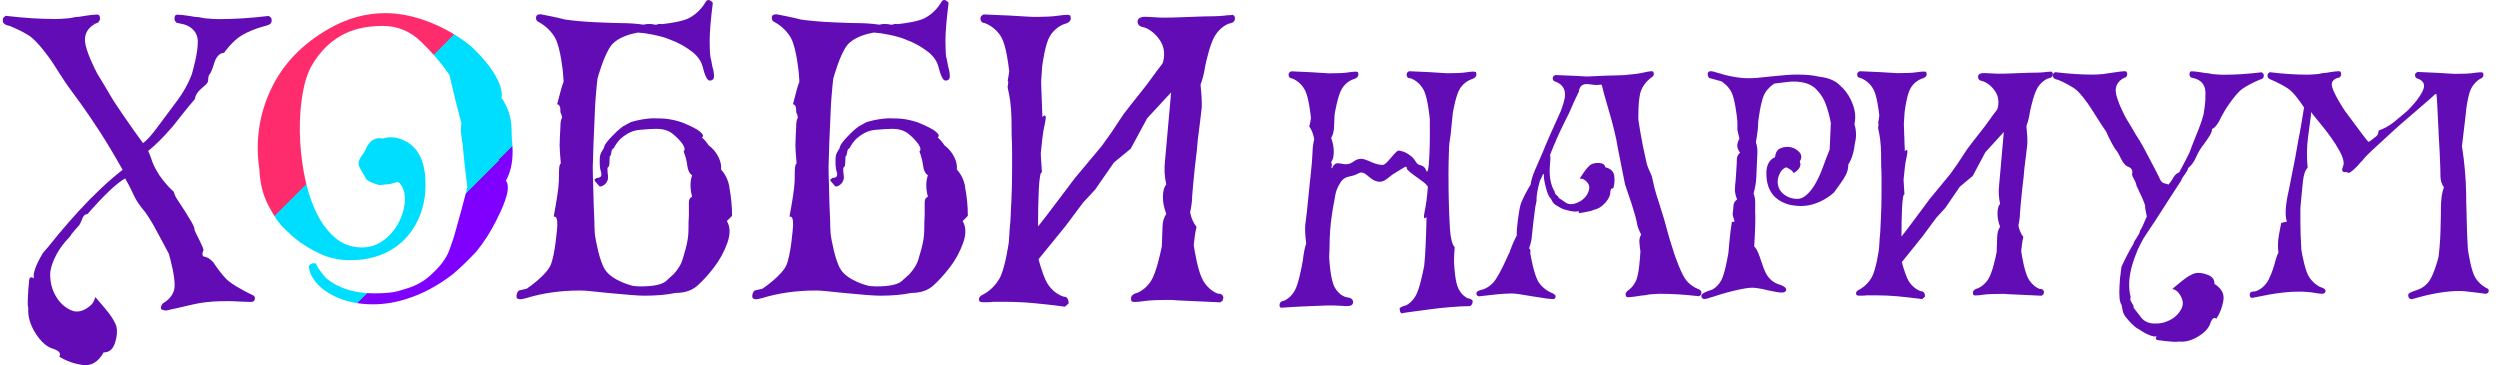 <?xml version="1.0" encoding="UTF-8"?> <svg xmlns="http://www.w3.org/2000/svg" width="178" height="26" viewBox="0 0 178 26" fill="none"><path d="M36.455 10.05C36.433 9.706 36.425 9.445 36.425 9.264C36.425 8.418 36.188 7.654 35.709 6.972C35.789 6.568 35.645 6.04 35.276 5.388C34.908 4.735 34.327 4.035 33.535 3.292C32.641 2.567 31.653 1.996 30.573 1.571C29.492 1.15 28.445 0.936 27.432 0.936C26.042 0.936 24.703 1.309 23.41 2.052C21.503 3.138 20.131 4.576 19.287 6.366C18.444 8.157 18.168 10.058 18.469 12.068C18.507 13.034 18.724 13.888 19.109 14.631C19.495 15.373 19.868 15.919 20.228 16.258C20.584 16.601 20.826 16.82 20.944 16.923C21.478 17.365 22.097 17.747 22.792 18.069C23.487 18.391 24.233 18.542 25.025 18.52C25.779 18.52 26.479 18.396 27.123 18.142C27.767 17.889 28.322 17.529 28.793 17.056C29.259 16.584 29.627 16.017 29.894 15.352C30.161 14.687 30.297 13.952 30.297 13.149C30.297 12.505 30.221 11.965 30.072 11.522C29.924 11.08 29.712 10.724 29.433 10.453C29.153 10.183 28.818 9.985 28.42 9.865C28.021 9.745 27.636 9.745 27.259 9.865C26.741 9.745 26.309 9.983 26.029 10.649C25.869 11.029 25.529 11.242 25.529 11.663C25.529 11.925 25.911 12.394 26.029 12.677C26.148 12.961 27.03 13.184 27.03 13.184C26.954 13.184 27.2 13.184 27.03 13.184C26.882 13.206 27.107 13.184 27.03 13.184C27.179 13.163 27.521 13.12 27.602 13.12C28 13.12 28.28 12.823 28.479 13.064C28.678 13.304 28.793 13.605 28.822 13.97C28.852 14.33 28.801 14.725 28.674 15.146C28.547 15.566 28.352 15.961 28.093 16.322C27.835 16.683 27.509 16.992 27.11 17.241C26.712 17.494 26.267 17.619 25.771 17.619C25.017 17.619 24.36 17.374 23.805 16.88C23.25 16.387 22.792 15.743 22.436 14.948C22.08 14.154 21.809 13.257 21.631 12.265C21.453 11.269 21.359 10.29 21.347 9.324C21.338 8.358 21.406 7.457 21.554 6.624C21.703 5.791 21.927 5.121 22.224 4.619C22.758 3.713 23.436 3.026 24.25 2.554C25.063 2.082 26.068 1.846 27.259 1.846C28.271 1.846 29.153 2.198 29.907 2.902C30.661 3.606 31.356 4.409 31.992 5.315C32.272 6.542 32.56 7.697 32.857 8.783C32.797 9.045 32.801 9.397 32.874 9.839C32.941 10.282 32.98 10.574 32.98 10.715C33.039 11.398 33.141 12.274 33.276 13.338C32.996 14.425 32.73 15.421 32.471 16.326C32.433 16.468 32.391 16.61 32.352 16.747C32.331 16.846 32.212 17.198 31.996 17.803C31.78 18.409 31.31 19.018 30.598 19.645C30.14 20.049 29.615 20.34 29.021 20.521C28.962 20.542 28.75 20.607 28.381 20.718C28.013 20.83 27.432 20.886 26.64 20.886C25.25 20.886 24.118 20.534 23.245 19.83C22.847 19.387 22.601 19.035 22.499 18.773C22.478 18.752 22.419 18.744 22.321 18.744C22.182 18.744 22.071 18.812 21.995 18.954C21.995 19.113 22.046 19.314 22.143 19.559C22.482 20.242 23.105 20.787 24.021 21.186C24.775 21.508 25.618 21.667 26.551 21.667C27.364 21.667 28.17 21.534 28.962 21.276C30.072 20.933 31.166 20.349 32.238 19.525C32.755 19.083 33.242 18.619 33.696 18.138C33.814 18.039 34.009 17.808 34.276 17.443C34.543 17.078 34.793 16.691 35.022 16.279C35.251 15.867 35.387 15.61 35.425 15.511C35.743 14.888 35.959 14.343 36.082 13.884C36.2 13.42 36.179 13.081 36.022 12.858C36.34 12.295 36.497 11.608 36.497 10.806C36.497 10.642 36.488 10.393 36.467 10.05H36.455Z" fill="url(#paint0_linear_1096_453)"></path><path d="M87.787 1.053C87.694 1.075 87.592 1.083 87.486 1.083C87.38 1.083 87.283 1.092 87.185 1.113C86.995 1.135 86.774 1.148 86.516 1.156C86.257 1.165 85.99 1.169 85.702 1.169C85.134 1.19 84.626 1.208 84.177 1.225C83.732 1.246 83.27 1.255 82.795 1.255C82.664 1.255 82.456 1.246 82.181 1.225C81.905 1.208 81.702 1.195 81.566 1.195C81.185 1.195 80.998 1.311 80.998 1.543C80.998 1.774 81.159 1.903 81.481 1.955C81.634 2.006 82.151 2.221 82.583 2.861C83.126 3.668 82.774 4.518 82.774 4.518C82.723 4.582 82.672 4.646 82.621 4.719C82.452 4.93 82.244 5.205 82.007 5.544C81.769 5.879 81.507 6.222 81.223 6.57C81.032 6.802 80.833 7.051 80.625 7.321C80.418 7.592 80.206 7.862 79.998 8.128L79.117 9.455L78.434 10.408L76.527 12.688L74.959 14.765C74.79 14.997 74.612 15.229 74.434 15.457C74.252 15.688 74.078 15.907 73.908 16.122C73.908 15.658 73.913 15.199 73.921 14.735C73.93 14.272 73.947 13.855 73.963 13.482C73.98 13.108 74.01 12.803 74.048 12.572C74.086 12.344 74.133 12.245 74.188 12.284C74.188 12.271 74.184 12.215 74.175 12.125C74.167 12.001 74.154 11.85 74.146 11.679C74.137 11.507 74.129 11.348 74.116 11.202C74.108 11.056 74.103 10.966 74.103 10.927C74.141 10.541 74.18 10.176 74.218 9.833C74.256 9.485 74.311 9.159 74.387 8.849C74.519 8.253 74.463 8.081 74.218 8.33L74.146 6.372L74.129 5.844C74.129 5.788 74.158 5.333 74.197 4.775C74.247 4.376 74.425 3.144 74.739 2.599C75.036 2.079 75.489 1.83 75.718 1.731C75.718 1.731 75.722 1.731 75.726 1.731C76.07 1.646 76.239 1.504 76.239 1.315C76.239 1.221 76.226 1.152 76.197 1.113C76.167 1.075 76.095 1.057 75.985 1.057C75.815 1.057 75.565 1.083 75.243 1.13C74.921 1.178 74.349 1.203 73.535 1.203C73.514 1.203 73.336 1.195 72.993 1.173C72.518 1.135 71.531 1.087 70.031 1.027L69.861 1.143C69.823 1.221 69.806 1.276 69.806 1.315C69.806 1.487 69.882 1.594 70.035 1.633L70.099 1.641C70.099 1.641 70.878 1.877 71.315 2.684C71.645 3.294 71.811 4.659 71.857 5.097C71.844 5.162 71.832 5.23 71.819 5.299H71.828C71.785 5.535 71.747 5.72 71.747 5.754C71.862 5.87 71.696 6.063 71.764 6.329C71.832 6.6 71.887 6.905 71.933 7.252C71.98 7.6 72.01 8.077 72.018 8.493C72.027 8.905 72.031 9.317 72.031 9.721C72.048 9.991 72.061 10.322 72.061 10.717V12.147C72.061 12.494 72.056 12.855 72.048 13.228C72.04 13.602 72.022 14.001 72.006 14.426C71.984 14.697 71.972 14.984 71.963 15.293C71.955 15.602 71.929 15.929 71.891 16.277C71.87 16.603 71.853 16.899 71.836 17.157C71.836 17.178 71.836 17.2 71.832 17.221C71.823 17.277 71.565 19.14 71.154 19.848C70.692 20.643 70.039 20.943 70.039 20.943H70.052C70.022 20.956 69.988 20.969 69.959 20.986C69.789 21.072 69.7 21.184 69.7 21.317C69.7 21.45 69.785 21.518 69.959 21.518H70.285C70.408 21.518 70.556 21.51 70.726 21.488H71.467C72.171 21.488 72.849 21.518 73.506 21.574C74.163 21.63 74.934 21.72 75.828 21.836L76.087 21.604C76.087 21.372 76.019 21.218 75.887 21.141L75.752 21.128C75.548 21.068 75.061 20.875 74.65 20.299C74.379 19.921 74.129 19.131 73.955 18.505C73.955 18.483 73.955 18.462 73.955 18.44L75.862 16.101L77.116 14.426L77.972 13.503L79.312 11.571L80.507 10.588L81.676 8.424L83.384 6.578L82.956 11.37C82.88 12.005 82.909 12.593 83.041 13.13C82.888 13.301 82.808 13.589 82.799 13.98C82.791 14.375 82.871 14.791 83.041 15.233C82.871 15.465 82.778 15.778 82.77 16.174C82.765 16.418 82.748 16.976 82.723 17.53C82.638 17.964 82.333 19.41 81.952 20.003C81.642 20.484 81.269 20.716 81.032 20.827C80.697 20.913 80.528 21.05 80.528 21.244C80.528 21.338 80.54 21.407 80.57 21.445C80.6 21.484 80.672 21.501 80.782 21.501C80.952 21.501 81.202 21.476 81.524 21.428C81.846 21.381 82.418 21.355 83.232 21.355H83.388C83.473 21.355 83.6 21.364 83.774 21.385C84.134 21.403 84.554 21.424 85.028 21.441C85.503 21.458 86.122 21.488 86.88 21.527L87.05 21.411C87.05 21.372 87.054 21.347 87.062 21.338C87.071 21.33 87.075 21.312 87.075 21.295C87.075 21.278 87.084 21.257 87.105 21.239C87.105 21.068 87.029 20.96 86.876 20.922L86.698 20.905C86.512 20.836 86.024 20.6 85.656 19.969C85.3 19.355 85.058 17.887 84.995 17.457C85.037 16.994 85.1 16.521 85.194 16.156C84.965 15.869 84.812 15.521 84.736 15.117C84.829 14.692 84.88 14.319 84.88 13.993C84.897 13.782 84.922 13.499 84.952 13.143C84.982 12.786 85.024 12.357 85.079 11.859C85.096 11.743 85.113 11.627 85.122 11.511C85.13 11.395 85.147 11.271 85.164 11.138C85.202 10.867 85.232 10.605 85.249 10.343C85.266 10.082 85.295 9.82 85.334 9.549C85.372 9.262 85.41 8.957 85.448 8.639C85.486 8.321 85.524 7.999 85.562 7.673C85.579 7.308 85.554 6.759 85.478 6.029C85.626 5.647 85.736 5.209 85.808 4.711C85.935 4.114 86.202 3.019 86.52 2.521C86.834 2.032 87.219 1.796 87.452 1.693C87.507 1.68 87.563 1.671 87.614 1.658C87.821 1.611 87.927 1.491 87.927 1.298C87.927 1.182 87.88 1.105 87.783 1.066L87.787 1.053ZM84.961 17.947L84.948 18.457C84.948 18.303 84.952 18.131 84.961 17.947Z" fill="#610CB5"></path><path d="M68.126 12.072C68.427 12.394 68.63 12.806 68.723 13.317L68.71 13.304C68.842 13.983 68.91 14.674 68.91 15.369L68.541 15.739C68.787 16.151 68.799 16.674 68.571 17.306C68.342 17.937 68.028 18.512 67.63 19.032C67.231 19.551 66.837 19.985 66.448 20.332C66.062 20.68 65.541 20.856 64.896 20.856C64.252 20.989 63.511 21.053 62.676 21.053C62.447 21.053 62.108 21.036 61.65 20.998C61.193 20.959 60.709 20.916 60.197 20.869C59.684 20.822 59.26 20.779 58.93 20.74C58.599 20.701 58.319 20.684 58.09 20.684C56.705 20.684 55.429 20.865 54.272 21.221C54.06 21.277 53.92 21.307 53.844 21.307C53.654 21.307 53.56 21.242 53.56 21.109C53.56 20.938 53.615 20.796 53.73 20.684C53.946 20.633 54.137 20.59 54.298 20.551C54.577 20.358 55.65 19.585 55.967 18.928C56.323 18.19 56.467 16.078 56.467 16.078C56.484 15.588 56.4 15.374 56.209 15.43C56.434 14.24 56.556 13.403 56.578 12.914C56.578 12.708 56.582 12.45 56.59 12.15C56.599 11.845 56.641 11.677 56.717 11.639C56.662 11.016 56.633 10.583 56.633 10.338C56.65 9.775 56.667 9.35 56.688 9.067C56.688 8.745 56.717 8.543 56.773 8.457C56.832 8.372 56.802 8.217 56.688 7.99C56.705 7.629 56.628 7.44 56.459 7.423C56.65 6.706 56.802 6.053 56.917 5.826C56.901 5.628 56.889 5.43 56.877 5.236L56.874 5.199V5.208C56.874 5.208 56.713 3.422 56.315 2.705C55.878 1.915 55.12 1.558 55.12 1.558C55.005 1.503 54.95 1.408 54.95 1.275C54.95 1.108 55.044 1.022 55.234 1.022H55.319L56.031 1.163C56.315 1.219 56.645 1.297 57.027 1.391C57.256 1.43 57.582 1.464 58.01 1.503C58.438 1.541 58.858 1.571 59.277 1.588C59.697 1.61 60.074 1.623 60.404 1.631C60.735 1.64 60.921 1.644 60.959 1.644C61.548 1.644 62.099 1.683 62.612 1.756C62.871 1.687 63.146 1.687 63.439 1.76C63.477 1.76 63.519 1.752 63.566 1.752C63.646 1.704 63.761 1.691 63.917 1.717C64.511 1.653 65.379 1.524 65.837 1.292C66.498 0.953 66.876 0.395 66.99 0.206C67.053 0.069 67.134 0 67.227 0C67.32 0 67.426 0.064 67.541 0.197C67.465 0.803 67.409 1.331 67.371 1.782C67.333 2.232 67.316 2.61 67.316 2.911C67.316 3.173 67.32 3.4 67.329 3.589C67.337 3.778 67.35 3.937 67.371 4.07C67.388 4.109 67.405 4.186 67.426 4.297C67.443 4.409 67.473 4.559 67.511 4.748C67.587 4.993 67.626 5.22 67.626 5.427C67.626 5.633 67.52 5.736 67.312 5.736C67.142 5.736 66.969 5.384 66.799 4.688C66.685 4.315 66.448 3.984 66.087 3.701C65.723 3.417 65.337 3.181 64.918 2.992C64.862 2.975 64.701 2.906 64.434 2.795C64.168 2.679 63.786 2.572 63.282 2.469C62.871 2.383 62.515 2.335 62.214 2.318C61.794 2.391 60.832 2.61 60.341 3.194C59.811 3.825 59.341 5.555 59.341 5.555V5.508C59.315 5.697 59.294 5.882 59.277 6.062C59.218 6.654 59.18 7.247 59.163 7.474C59.124 8.226 59.086 9.101 59.048 10.102L58.993 11.883C58.993 12.317 59.006 12.738 59.023 13.154C59.04 14.133 59.069 15 59.108 15.756C59.108 16.039 59.12 16.323 59.137 16.606C59.142 16.64 59.146 16.692 59.154 16.765C59.188 16.979 59.447 18.559 59.866 19.199C60.4 20.015 61.816 20.345 61.866 20.358C62.095 20.38 62.269 20.392 62.388 20.392C63.316 20.392 63.926 20.264 64.21 20.01C64.494 19.757 64.676 19.594 64.752 19.517C65.074 19.16 65.286 18.821 65.379 18.499L65.608 17.709C65.74 17.22 65.808 16.765 65.808 16.352C65.808 15.94 65.816 15.61 65.837 15.365V14.403C65.837 14.197 65.913 14.064 66.066 14.008C65.913 13.425 65.913 12.914 66.066 12.48C65.875 12.351 65.761 12.12 65.723 11.789C65.68 11.458 65.596 11.123 65.464 10.784C65.579 10.673 65.549 10.492 65.379 10.248C65.206 10.003 64.973 9.763 64.68 9.526C64.388 9.29 64.002 9.174 63.528 9.174C63.261 9.174 62.867 9.196 62.345 9.243C61.871 9.286 61.459 9.449 60.947 9.904C60.756 10.11 60.599 10.325 60.485 10.557C60.392 10.587 60.332 10.686 60.315 10.845C60.298 11.003 60.26 11.102 60.201 11.136L60.171 11.729C60.116 12.068 59.968 11.634 60.078 12.536C60.143 13.073 59.569 13.373 59.459 13.253C59.353 13.137 59.252 13.021 59.163 12.914C59.074 12.806 59.108 12.738 59.26 12.708C59.057 12.583 59.743 12.845 59.582 12.253C59.531 12.12 59.502 11.952 59.493 11.755C59.489 11.553 59.485 11.385 59.493 11.244C59.502 11.102 59.531 10.982 59.582 10.879C59.637 10.78 59.705 10.664 59.786 10.535C59.798 10.351 60.01 10.05 60.43 9.634C60.828 9.222 61.138 8.973 61.349 8.887C61.481 8.818 61.646 8.711 61.769 8.672C62.354 8.5 62.926 8.436 63.252 8.423C63.35 8.423 63.566 8.427 63.909 8.436C64.252 8.445 64.629 8.509 65.049 8.621L65.392 8.732C66.036 8.998 66.46 9.217 66.659 9.398C66.863 9.578 66.892 9.707 66.761 9.78C66.948 9.951 67.113 10.14 67.244 10.347C67.528 10.557 67.757 10.823 67.927 11.153C68.096 11.484 68.164 11.789 68.126 12.072Z" fill="#610CB5"></path><path d="M51.935 13.317C51.842 12.806 51.639 12.394 51.338 12.072C51.376 11.789 51.308 11.484 51.139 11.153C50.969 10.823 50.74 10.557 50.456 10.347C50.325 10.14 50.16 9.951 49.973 9.78C50.105 9.707 50.075 9.578 49.872 9.398C49.672 9.217 49.249 8.998 48.605 8.732L48.261 8.621C47.842 8.509 47.465 8.445 47.121 8.436C46.778 8.427 46.562 8.423 46.464 8.423C46.138 8.436 45.566 8.5 44.981 8.672C44.858 8.711 44.693 8.818 44.562 8.887C44.35 8.973 44.04 9.222 43.642 9.634C43.222 10.05 43.011 10.351 42.998 10.535C42.917 10.664 42.849 10.78 42.794 10.879C42.744 10.982 42.714 11.102 42.705 11.244C42.697 11.385 42.701 11.553 42.705 11.755C42.714 11.952 42.744 12.12 42.794 12.253C42.956 12.845 42.269 12.583 42.472 12.708C42.32 12.738 42.286 12.806 42.375 12.914C42.464 13.021 42.566 13.137 42.672 13.253C42.782 13.373 43.355 13.073 43.29 12.536C43.181 11.634 43.328 12.068 43.383 11.729L43.413 11.136C43.472 11.102 43.511 11.003 43.528 10.845C43.544 10.686 43.604 10.587 43.697 10.557C43.812 10.325 43.968 10.11 44.159 9.904C44.672 9.449 45.083 9.286 45.557 9.243C46.079 9.196 46.473 9.174 46.74 9.174C47.215 9.174 47.6 9.29 47.892 9.526C48.185 9.763 48.418 10.003 48.592 10.248C48.761 10.492 48.791 10.673 48.676 10.784C48.808 11.123 48.893 11.458 48.935 11.789C48.973 12.12 49.088 12.351 49.278 12.48C49.126 12.914 49.126 13.425 49.278 14.008C49.126 14.064 49.049 14.197 49.049 14.403V15.365C49.028 15.61 49.02 15.94 49.02 16.352C49.02 16.765 48.952 17.22 48.821 17.709L48.592 18.499C48.498 18.821 48.287 19.16 47.965 19.517C47.888 19.594 47.706 19.757 47.422 20.01C47.138 20.264 46.528 20.392 45.6 20.392C45.481 20.392 45.307 20.38 45.079 20.358C45.028 20.345 43.612 20.015 43.078 19.199C42.659 18.559 42.4 16.979 42.366 16.765C42.358 16.692 42.354 16.64 42.349 16.606C42.333 16.323 42.32 16.039 42.32 15.756C42.282 15 42.252 14.133 42.235 13.154C42.218 12.738 42.205 12.317 42.205 11.883L42.261 10.102C42.299 9.101 42.337 8.226 42.375 7.474C42.392 7.247 42.43 6.654 42.489 6.062C42.506 5.882 42.527 5.697 42.553 5.508V5.555C42.553 5.555 43.023 3.825 43.553 3.194C44.045 2.61 45.007 2.391 45.426 2.318C45.727 2.335 46.083 2.383 46.494 2.469C46.998 2.572 47.38 2.679 47.647 2.795C47.914 2.906 48.075 2.975 48.13 2.992C48.549 3.181 48.935 3.417 49.3 3.701C49.66 3.984 49.897 4.315 50.011 4.688C50.181 5.384 50.355 5.736 50.524 5.736C50.732 5.736 50.838 5.633 50.838 5.427C50.838 5.22 50.8 4.993 50.723 4.748C50.685 4.559 50.656 4.409 50.639 4.297C50.617 4.186 50.6 4.109 50.584 4.07C50.562 3.937 50.55 3.778 50.541 3.589C50.533 3.4 50.528 3.173 50.528 2.911C50.528 2.61 50.545 2.232 50.584 1.782C50.622 1.331 50.677 0.803 50.753 0.197C50.639 0.064 50.533 0 50.44 0C50.346 0 50.266 0.069 50.202 0.206C50.088 0.395 49.711 0.953 49.049 1.292C48.592 1.524 47.723 1.653 47.13 1.717C46.973 1.691 46.858 1.704 46.778 1.752C46.731 1.752 46.689 1.76 46.651 1.76C46.358 1.687 46.083 1.687 45.825 1.756C45.312 1.683 44.761 1.644 44.172 1.644C44.134 1.644 43.947 1.64 43.617 1.631C43.286 1.623 42.909 1.61 42.489 1.588C42.07 1.571 41.65 1.541 41.222 1.503C40.794 1.464 40.468 1.43 40.239 1.391C39.858 1.297 39.527 1.219 39.243 1.163L38.531 1.022H38.446C38.256 1.022 38.163 1.108 38.163 1.275C38.163 1.408 38.218 1.503 38.332 1.558C38.332 1.558 39.091 1.915 39.527 2.705C39.925 3.422 40.087 5.208 40.087 5.208V5.199L40.089 5.236C40.101 5.43 40.113 5.628 40.129 5.826C40.014 6.053 39.862 6.706 39.671 7.423C39.841 7.44 39.917 7.629 39.9 7.99C40.014 8.217 40.044 8.372 39.985 8.457C39.93 8.543 39.9 8.745 39.9 9.067C39.879 9.35 39.862 9.775 39.845 10.338C39.845 10.583 39.875 11.016 39.93 11.639C39.853 11.677 39.811 11.845 39.803 12.15C39.794 12.45 39.79 12.708 39.79 12.914C39.769 13.403 39.646 14.24 39.421 15.43C39.612 15.374 39.697 15.588 39.68 16.078C39.68 16.078 39.535 18.19 39.18 18.928C38.862 19.585 37.79 20.358 37.51 20.551C37.349 20.59 37.158 20.633 36.942 20.684C36.828 20.796 36.773 20.938 36.773 21.109C36.773 21.242 36.866 21.307 37.056 21.307C37.133 21.307 37.273 21.277 37.484 21.221C38.641 20.865 39.917 20.684 41.303 20.684C41.532 20.684 41.811 20.701 42.142 20.74C42.472 20.779 42.896 20.822 43.409 20.869C43.922 20.916 44.405 20.959 44.862 20.998C45.32 21.036 45.659 21.053 45.888 21.053C46.723 21.053 47.465 20.989 48.109 20.856C48.753 20.856 49.274 20.68 49.66 20.332C50.05 19.985 50.444 19.551 50.842 19.032C51.24 18.512 51.554 17.937 51.783 17.306C52.012 16.674 51.999 16.151 51.753 15.739L52.122 15.369C52.122 14.674 52.054 13.983 51.923 13.304L51.935 13.317Z" fill="#610CB5"></path><path d="M17.927 20.981C17.728 20.887 16.944 20.517 16.312 20.041C16.003 19.805 15.609 19.298 15.308 18.856C15.295 18.839 15.287 18.822 15.274 18.804C15.261 18.787 15.248 18.77 15.236 18.749C15.198 18.689 15.168 18.654 15.143 18.637C14.964 18.431 14.761 18.306 14.528 18.268C14.452 18.251 14.414 18.182 14.414 18.066C14.414 18.01 14.439 17.92 14.486 17.804C14.532 17.688 13.858 16.46 13.858 16.4C13.858 16.267 13.786 16.074 13.647 15.825C13.502 15.576 13.341 15.31 13.164 15.031C12.981 14.752 12.812 14.494 12.651 14.249C12.49 14.009 12.401 13.812 12.38 13.657C12.265 13.562 12.138 13.438 11.994 13.284C11.85 13.129 11.71 12.961 11.566 12.777C11.422 12.592 11.29 12.399 11.168 12.184C11.045 11.974 10.943 11.772 10.867 11.579C10.79 11.33 10.684 11.051 10.553 10.742C11.066 10.338 11.646 9.759 12.29 9.012C12.557 8.686 12.807 8.368 13.045 8.059C13.282 7.75 13.613 7.372 13.88 7.046C13.897 6.775 14.108 6.479 14.507 6.153C14.714 5.998 14.82 5.856 14.82 5.719C14.82 5.582 14.837 5.457 14.876 5.345C14.99 5.251 15.121 4.942 15.274 4.422C15.427 3.997 15.655 3.778 15.956 3.757C15.956 3.757 16.545 2.894 17.266 2.486C18.058 2.035 18.927 1.838 18.927 1.838H18.923C19.198 1.774 19.342 1.658 19.342 1.482C19.342 1.387 19.334 1.318 19.313 1.28L19.143 1.134C18.499 1.211 17.88 1.267 17.291 1.306C16.702 1.344 16.134 1.361 15.583 1.361C15.431 1.361 15.299 1.357 15.185 1.349C15.07 1.34 14.88 1.323 14.617 1.306C14.486 1.288 14.401 1.271 14.358 1.263C14.32 1.254 14.159 1.215 14.1 1.215C13.909 1.215 13.808 1.19 13.447 1.13C13.087 1.074 12.812 1.044 12.621 1.044C12.49 1.044 12.422 1.138 12.422 1.331C12.422 1.426 12.469 1.525 12.566 1.619C12.731 1.649 12.913 1.692 13.113 1.739C13.371 1.817 14.049 2.096 14.083 2.911C14.117 3.693 13.706 5.127 13.651 5.311C13.596 5.448 13.541 5.586 13.481 5.715C13.312 6.08 13.117 6.432 12.896 6.766C12.676 7.101 12.358 7.509 12.104 7.853C11.845 8.2 11.579 8.565 11.29 8.947C10.816 9.6 10.443 10.016 10.18 10.188C9.782 9.651 9.379 9.08 8.968 8.484C8.561 7.887 8.099 7.239 7.777 6.659C7.633 6.402 7.29 5.843 6.93 5.251C6.726 4.865 6.107 3.632 6.052 2.933C5.976 1.924 6.976 1.61 6.976 1.61L6.408 1.735C6.612 1.683 6.803 1.64 6.976 1.61C7.069 1.516 7.12 1.417 7.12 1.323C7.12 1.13 7.053 1.035 6.921 1.035C6.73 1.035 6.455 1.065 6.095 1.121C5.735 1.177 5.633 1.207 5.442 1.207C5.387 1.207 5.222 1.241 5.184 1.254C5.146 1.263 5.061 1.28 4.925 1.297C4.658 1.319 4.467 1.331 4.357 1.34C4.243 1.349 4.111 1.353 3.959 1.353C3.408 1.353 2.836 1.336 2.251 1.297C1.662 1.258 1.043 1.203 0.399 1.125L0.23 1.271C0.208 1.31 0.2 1.379 0.2 1.473C0.2 1.567 0.238 1.645 0.319 1.705C0.399 1.765 0.514 1.812 0.67 1.838C1.022 1.98 1.573 2.224 2.052 2.525C2.662 2.911 3.514 4.113 3.717 4.414C4.103 5.028 4.489 5.616 4.637 5.839C4.951 6.311 5.4 6.887 5.798 7.445C6.197 8.003 6.633 8.647 7.108 9.377C7.582 10.107 8.125 11.012 8.731 12.09C8.235 12.476 7.722 12.918 7.192 13.416C6.658 13.919 6.141 14.443 5.641 14.988C5.137 15.537 4.654 16.091 4.188 16.649C3.933 16.954 3.696 17.246 3.467 17.534C3.467 17.534 3.459 17.547 3.455 17.551C3.455 17.555 3.446 17.559 3.442 17.568C3.344 17.684 3.069 17.98 3.035 18.049C2.543 18.873 2.336 19.466 2.412 19.826C2.213 19.684 2.103 19.727 2.077 19.942C2.052 20.161 2.031 20.393 2.014 20.646C1.997 20.895 1.984 21.144 1.976 21.38C1.967 21.621 1.98 21.805 2.014 21.934C1.971 22.518 2.141 23.11 2.522 23.716C2.904 24.321 3.315 24.69 3.764 24.828C4.209 24.965 4.362 25.154 4.222 25.394C4.718 25.703 5.273 25.901 5.887 25.987C6.502 26.073 6.997 25.772 7.379 25.09C7.773 25.098 8.04 24.871 8.188 24.411C8.337 23.952 8.366 23.561 8.286 23.239C8.167 22.874 7.896 22.445 7.476 21.956L6.79 21.153C6.709 21.419 6.603 21.612 6.472 21.728C5.963 22.174 5.485 22.29 5.035 22.08C4.586 21.87 4.226 21.531 3.959 21.058C3.692 20.59 3.565 20.067 3.573 19.491C3.578 19.122 3.845 17.997 4.955 16.877L4.921 16.894L4.968 16.86C5.014 16.778 5.065 16.701 5.12 16.628C5.251 16.473 5.357 16.353 5.434 16.267C5.51 16.181 5.565 16.117 5.603 16.078C5.679 16.001 5.773 15.808 5.887 15.503C5.963 15.331 6.078 15.241 6.23 15.241C6.819 14.567 7.336 14.018 7.781 13.597C8.226 13.172 8.604 12.876 8.909 12.704C9.099 13.03 9.235 13.288 9.32 13.468C9.405 13.653 9.485 13.82 9.561 13.975C9.638 14.129 9.731 14.292 9.845 14.464C9.96 14.636 10.129 14.859 10.358 15.13C10.663 15.572 10.913 15.988 11.112 16.37C11.252 16.641 11.71 17.461 12.019 18.062C12.142 18.495 12.498 19.809 12.426 20.487C12.371 20.998 11.973 21.342 11.786 21.479C11.566 21.582 11.456 21.741 11.456 21.96C11.494 22.054 11.625 22.106 11.854 22.106C11.871 22.106 11.934 22.093 12.04 22.063C12.146 22.033 12.303 21.998 12.511 21.96C12.854 21.883 13.159 21.81 13.439 21.745C13.714 21.677 13.99 21.621 14.265 21.573C14.541 21.526 14.842 21.492 15.164 21.471C15.486 21.449 15.859 21.44 16.274 21.44C16.444 21.44 16.71 21.449 17.071 21.471C17.431 21.488 17.698 21.5 17.867 21.5C18.058 21.5 18.151 21.406 18.151 21.213C18.151 21.114 18.075 21.037 17.922 20.977L17.927 20.981Z" fill="#610CB5"></path><path fill-rule="evenodd" clip-rule="evenodd" d="M94.637 18.309C94.637 18.311 94.637 18.313 94.637 18.315V18.301C94.637 18.301 94.637 18.304 94.637 18.309Z" fill="#610CB5"></path><path d="M104.922 5.095C104.791 5.095 104.598 5.116 104.35 5.155C104.101 5.193 103.659 5.214 103.031 5.214C103.014 5.214 102.877 5.207 102.612 5.19C102.245 5.158 101.483 5.119 100.324 5.07L100.194 5.165C100.164 5.228 100.151 5.274 100.151 5.305C100.151 5.446 100.21 5.533 100.328 5.565L100.455 5.579C100.57 5.621 101.074 5.839 101.372 6.421C101.679 7.021 101.804 8.509 101.804 8.509V8.558V8.775C101.81 9.365 101.807 9.968 101.794 10.474C101.777 10.979 101.758 11.393 101.728 11.723C101.699 12.053 101.656 12.217 101.597 12.217C101.581 12.217 101.561 12.179 101.532 12.098C101.342 11.674 101.041 11.841 100.864 11.606C100.848 11.575 100.792 11.487 100.688 11.347C100.586 11.206 100.432 11.073 100.226 10.947C100.02 10.82 99.807 10.747 99.588 10.722C99.369 10.698 98.741 11.74 98.459 11.74C97.549 11.74 97.108 10.957 96.375 11.501C95.642 12.045 95.177 11.182 94.84 11.986L94.797 11.94C94.813 11.804 94.826 11.742 94.835 11.716C94.824 11.702 94.805 11.656 94.778 11.537C94.895 11.396 94.958 11.165 94.964 10.842C94.971 10.519 94.909 10.179 94.778 9.817C94.909 9.628 94.981 9.316 94.987 8.993C94.99 8.786 95.004 8.495 95.023 8.165C95.036 8.081 95.239 6.814 95.547 6.312C95.818 5.87 96.211 5.691 96.375 5.635C96.391 5.632 96.404 5.625 96.42 5.621C96.44 5.614 96.453 5.614 96.453 5.614H96.443C96.623 5.544 96.715 5.442 96.715 5.312C96.715 5.235 96.705 5.179 96.682 5.147C96.659 5.116 96.604 5.102 96.519 5.102C96.388 5.102 96.195 5.123 95.946 5.162C95.697 5.2 95.255 5.221 94.627 5.221C94.611 5.221 94.473 5.214 94.208 5.197C93.842 5.165 93.079 5.126 91.921 5.077L91.79 5.172C91.76 5.235 91.747 5.281 91.747 5.312C91.747 5.453 91.806 5.54 91.924 5.572L91.983 5.579C92.019 5.59 92.592 5.79 92.919 6.428C93.177 6.933 93.305 8.07 93.341 8.414C93.312 8.611 93.272 8.81 93.22 9.007C93.397 9.242 93.514 9.582 93.573 9.912C93.501 10.196 93.459 10.502 93.452 10.832C93.446 11.161 93.397 11.744 93.308 12.579C93.292 12.768 93.272 12.965 93.243 13.168C93.2 13.593 93.154 14.024 93.112 14.466C93.07 14.937 93.011 15.449 92.935 16C92.906 16.315 92.929 16.761 93.001 17.343C92.896 17.621 92.817 18.063 92.762 18.543C92.674 19.052 92.451 20.21 92.199 20.666C91.957 21.105 91.649 21.308 91.472 21.392L91.466 21.399C91.427 21.41 91.384 21.417 91.345 21.427C91.184 21.466 91.103 21.564 91.103 21.722C91.103 21.841 91.145 21.905 91.224 21.912C91.836 21.866 92.363 21.834 92.808 21.817C93.256 21.799 93.632 21.785 93.94 21.771C94.248 21.754 94.585 21.747 94.951 21.747C95.053 21.747 95.213 21.754 95.426 21.771L95.44 21.772C95.645 21.786 95.798 21.796 95.9 21.796C96.195 21.796 96.339 21.701 96.339 21.512C96.339 21.308 96.188 21.196 95.887 21.164C95.887 21.164 95.38 21.098 95.026 20.452C94.716 19.887 94.643 18.431 94.637 18.309L94.637 18.315V18.301L94.637 18.309C94.653 18.041 94.663 17.788 94.663 17.673C94.663 16.793 94.722 15.982 94.84 15.242C94.853 15.101 94.909 14.782 95.004 14.287C95.098 13.793 95.078 13.593 95.425 13.021C95.769 12.445 96.188 12.656 96.715 12.347C97.242 12.042 97.5 12.94 98.25 12.94C98.633 12.94 98.935 12.539 99.27 12.347C99.979 11.94 100.164 11.719 100.164 11.986C100.164 12.227 101.612 13.036 101.586 13.217C101.597 13.207 101.611 13.211 101.627 13.228C101.65 13.252 101.66 13.287 101.66 13.333C101.617 13.979 101.542 14.544 101.44 15.031C101.339 15.519 101.381 15.659 101.571 15.456C101.558 16.07 101.535 16.796 101.506 17.41V17.456C101.48 18.045 101.444 18.529 101.404 18.912C101.313 19.399 101.064 20.596 100.799 21.056C100.573 21.449 100.295 21.648 100.112 21.743C100.063 21.757 100.014 21.768 99.965 21.782C99.834 21.82 99.729 21.873 99.657 21.936C99.657 22.175 99.709 22.298 99.814 22.312C99.834 22.294 100.043 22.259 100.449 22.206C100.874 22.15 101.309 22.091 101.758 22.031C102.206 21.968 102.707 21.912 103.266 21.866C103.823 21.82 104.294 21.796 104.674 21.796C104.791 21.719 104.85 21.613 104.85 21.491V21.396C104.768 21.308 104.651 21.256 104.5 21.238C104.323 21.154 104.055 20.968 103.846 20.561C103.607 20.094 103.545 19.056 103.525 18.61C103.531 18.263 103.548 17.922 103.574 17.603C103.384 17.4 103.27 16.877 103.234 16.263C103.198 15.649 103.171 15.003 103.155 14.33C103.142 13.905 103.132 13.245 103.132 12.347C103.132 11.782 103.145 11.161 103.175 10.484C103.188 10.046 103.286 9.786 103.322 9.228C103.332 9.102 103.427 8.193 103.437 8.081V8.07C103.492 7.737 103.679 6.754 103.94 6.323C104.215 5.874 104.615 5.698 104.775 5.642C104.791 5.635 104.811 5.632 104.824 5.625C104.837 5.621 104.844 5.618 104.844 5.618H104.837C105.024 5.547 105.119 5.446 105.119 5.312C105.119 5.235 105.109 5.179 105.086 5.147C105.063 5.116 105.007 5.102 104.922 5.102V5.095Z" fill="#610CB5"></path><path d="M132.036 8.845C132.103 8.523 132.113 8.218 132.057 7.93C132.029 7.783 131.993 7.644 131.943 7.504C131.894 7.365 131.836 7.225 131.768 7.079C131.574 6.687 131.325 6.359 131.023 6.096C130.691 5.745 130.196 5.538 129.534 5.463C129.3 5.405 129.048 5.366 128.78 5.343C128.512 5.32 128.232 5.31 127.943 5.31C127.531 5.31 126.922 5.353 126.121 5.44C125.721 5.482 125.401 5.518 125.158 5.538C124.918 5.56 124.7 5.57 124.506 5.57C123.817 5.57 123.023 5.424 122.127 5.135C122.004 5.093 121.9 5.07 121.817 5.07C121.666 5.07 121.589 5.135 121.589 5.268C121.589 5.385 121.623 5.479 121.694 5.551C122.026 5.645 122.315 5.723 122.558 5.788C122.66 5.849 123.02 6.089 123.26 6.524C123.528 7.011 123.663 8.267 123.691 8.536C123.694 8.618 123.697 8.699 123.703 8.78V9.26L123.848 9.87C123.752 10.046 123.7 10.205 123.694 10.351C123.688 10.497 123.752 10.672 123.891 10.873C123.74 11.003 123.663 11.162 123.663 11.344C123.663 11.525 123.657 11.704 123.641 11.879C123.626 12.038 123.617 12.194 123.611 12.35C123.604 12.502 123.592 12.658 123.58 12.82C123.552 13.038 123.534 13.255 123.528 13.476C123.521 13.693 123.574 13.934 123.681 14.197C123.515 14.326 123.429 14.479 123.423 14.654C123.417 14.829 123.398 15.005 123.371 15.177C123.355 15.264 123.383 15.41 123.454 15.611C123.537 15.771 123.488 15.829 123.309 15.787C123.281 16.079 123.251 16.157 123.217 16.439C123.183 16.721 123.152 17.01 123.124 17.302C123.109 17.419 123.1 17.536 123.094 17.653C123.088 17.77 123.075 17.887 123.063 18.003C122.983 18.477 122.783 19.542 122.552 19.96C122.346 20.334 122.087 20.525 121.918 20.616C121.398 20.775 121.137 20.921 121.137 21.057C121.137 21.216 121.226 21.297 121.404 21.297C121.417 21.281 121.432 21.275 121.444 21.275C121.484 21.275 121.527 21.268 121.567 21.252C122.312 21.005 122.964 20.817 123.521 20.684C124.081 20.554 124.485 20.486 124.731 20.486C124.869 20.486 125.026 20.499 125.208 20.528C125.386 20.558 125.592 20.6 125.829 20.658C126.091 20.716 126.306 20.759 126.469 20.788C126.635 20.817 126.758 20.83 126.842 20.83C127.063 20.83 127.174 20.759 127.174 20.613C127.174 20.467 126.971 20.337 126.568 20.217C126.568 20.217 126.568 20.213 126.562 20.213C126.389 20.152 126.085 19.993 125.823 19.61C125.469 19.097 125.294 17.964 124.952 17.604C124.934 17.581 124.915 17.559 124.897 17.536C124.925 17.156 124.946 16.78 124.958 16.4C124.971 16.02 124.98 15.861 124.98 15.498C124.968 15.177 124.961 14.862 124.971 14.55C124.977 14.239 124.94 13.979 124.857 13.775C124.968 13.353 125.029 12.992 125.045 12.694C125.057 12.395 125.072 12.093 125.085 11.788C125.097 11.496 125.112 11.207 125.125 10.915C125.137 10.623 125.103 10.364 125.02 10.13C125.075 9.825 125.115 9.552 125.143 9.312C125.168 9.088 125.183 8.887 125.183 8.705C125.195 8.595 125.352 7.18 125.651 6.657C125.878 6.258 126.205 6.031 126.334 5.95C126.42 5.94 126.512 5.93 126.611 5.917C126.845 5.888 127.051 5.862 127.232 5.839C127.411 5.817 127.565 5.807 127.688 5.807C128.5 5.807 129.082 6.034 129.426 6.482C129.676 6.745 129.866 7.063 130.005 7.443C130.143 7.822 130.26 8.257 130.356 8.751C130.328 9.231 130.3 9.864 130.272 10.649C130.106 11.058 129.943 11.477 129.786 11.915C129.626 12.35 129.451 12.736 129.26 13.07C129.066 13.405 128.86 13.671 128.639 13.865C128.417 14.063 128.199 14.161 127.977 14.161C127.605 14.161 127.275 14.047 126.995 13.823C126.712 13.599 126.571 13.297 126.571 12.918C126.571 12.742 126.623 12.551 126.725 12.34C126.829 12.129 126.977 11.986 127.171 11.915H127.192C127.509 12.074 127.669 12.197 127.669 12.285L127.731 12.308C128.131 12.061 128.269 11.792 128.143 11.499C128.294 11.253 128.288 11.035 128.122 10.844C127.955 10.656 127.752 10.536 127.512 10.484C127.272 10.432 127.029 10.454 126.789 10.549C126.549 10.643 126.414 10.857 126.386 11.191C125.974 11.366 125.765 11.753 125.765 12.347C125.765 13.495 126.282 14.232 127.315 14.55C127.949 14.709 128.543 14.706 129.094 14.54C129.645 14.375 130.143 14.093 130.583 13.7C130.734 13.495 130.888 13.284 131.039 13.067C131.189 12.863 131.322 12.652 131.433 12.434C131.543 12.217 131.599 11.977 131.599 11.714C131.848 11.321 132.005 10.805 132.076 10.166C132.186 9.731 132.171 9.286 132.036 8.835V8.845Z" fill="#610CB5"></path><path d="M120.975 20.605H120.978C120.978 20.605 120.463 20.443 120.077 19.978C119.694 19.519 119.245 18.18 119.182 17.988C118.944 17.259 118.746 16.593 118.667 16.279C118.409 15.243 117.917 13.878 117.812 13.432C117.709 12.99 117.64 12.693 117.61 12.545C117.402 12.103 117.277 11.783 117.234 11.591C117.042 10.75 116.894 10.021 116.791 9.407C116.732 9.064 116.686 8.774 116.653 8.54C116.653 8.54 116.606 6.996 116.861 6.405C117.098 5.848 117.544 5.547 117.544 5.547H117.528C117.686 5.468 117.762 5.369 117.752 5.254C117.745 5.181 117.729 5.128 117.706 5.102C117.683 5.076 117.623 5.066 117.537 5.072C117.405 5.085 117.214 5.118 116.966 5.178C116.719 5.237 116.279 5.293 115.645 5.349C115.629 5.349 115.49 5.356 115.223 5.363C114.86 5.363 114.113 5.396 112.987 5.448C112.601 5.419 111.848 5.382 110.729 5.343L110.597 5.432C110.567 5.491 110.554 5.534 110.554 5.564C110.554 5.693 110.61 5.772 110.722 5.805H110.719C110.719 5.805 111.449 5.983 111.429 6.761C111.422 7.078 111.267 7.547 111.115 7.939C110.834 8.55 110.587 9.107 110.365 9.605C110.121 10.16 109.946 10.569 109.844 10.836C109.652 11.265 109.467 11.69 109.289 12.113C109.111 12.535 109.008 12.878 108.979 13.145C108.681 13.634 108.457 14.069 108.302 14.455C108.147 14.841 107.942 16.527 108.001 16.748C107.78 17.177 107.602 17.589 107.47 17.992C107.446 18.031 107.417 18.084 107.387 18.15L107.394 18.134C107.394 18.134 106.733 19.694 106.287 20.156C106.053 20.397 105.812 20.526 105.624 20.595C105.29 20.667 105.119 20.763 105.119 20.875C105.119 21.024 105.191 21.096 105.34 21.096C105.37 21.096 105.465 21.086 105.627 21.063C105.789 21.04 106.027 21.014 106.337 20.984C106.588 20.954 106.822 20.931 107.037 20.918C107.252 20.905 107.446 20.895 107.625 20.895C107.863 20.895 108.351 20.961 109.091 21.096C109.86 21.228 110.379 21.297 110.646 21.297C110.719 21.255 110.758 21.185 110.758 21.096C110.758 21 110.633 20.908 110.389 20.812C110.389 20.812 109.893 20.598 109.556 20.097C109.2 19.562 108.956 18.035 108.956 18.035C108.985 17.814 108.956 17.701 108.866 17.701C108.969 17.391 109.028 17.17 109.045 17.035C109.074 16.666 109.269 14.98 109.312 14.742C109.355 14.505 109.385 14.366 109.401 14.32C109.385 13.963 109.467 13.479 109.646 12.855C109.708 12.756 109.781 12.607 109.86 12.41C109.883 12.396 109.906 12.39 109.93 12.396C109.9 12.571 109.943 12.878 110.058 13.313C110.167 13.762 110.28 14.026 110.402 14.109C110.455 14.214 110.504 14.307 110.55 14.383C110.597 14.458 110.666 14.528 110.758 14.59C110.851 14.653 110.966 14.722 111.102 14.795C111.237 14.871 111.363 14.917 111.472 14.94C111.934 15.075 112.248 15.102 112.413 15.016C112.37 15.131 112.403 15.181 112.512 15.164C112.621 15.148 112.736 15.128 112.858 15.105C112.981 15.082 113.103 15.056 113.218 15.029C113.337 15.003 113.423 14.97 113.479 14.94C113.767 14.884 114.031 14.726 114.275 14.462C114.516 14.198 114.642 13.947 114.651 13.713C114.661 13.479 114.731 13.38 114.866 13.416C114.952 13.132 114.975 12.835 114.935 12.525C114.896 12.212 114.688 12.007 114.305 11.911C114.259 11.717 114.113 11.614 113.869 11.605C113.628 11.591 113.433 11.628 113.288 11.707C113.126 11.812 112.954 12.001 112.773 12.268L112.472 12.71C112.611 12.716 112.72 12.743 112.792 12.792C113.073 12.984 113.195 13.201 113.149 13.452C113.106 13.7 112.987 13.921 112.796 14.112C112.604 14.303 112.366 14.432 112.089 14.505C111.808 14.574 111.567 14.521 111.363 14.346L110.976 14.085C110.976 14.033 110.927 13.967 110.828 13.891C110.729 13.815 110.686 13.736 110.702 13.66C110.412 13.195 110.293 12.578 110.349 11.812C110.369 11.575 110.379 11.416 110.385 11.341C110.392 11.268 110.385 11.159 110.369 11.017C110.422 10.879 110.478 10.74 110.534 10.602C110.719 10.143 110.914 9.694 111.122 9.259C111.33 8.823 111.521 8.434 111.699 8.094C111.997 7.398 112.231 6.884 112.409 6.54C112.452 6.171 112.637 5.986 112.964 5.986C113.037 5.986 113.156 5.996 113.321 6.019C113.483 6.042 113.601 6.052 113.677 6.052C113.77 6.052 113.849 6.042 113.912 6.029C113.958 6.029 114.001 6.032 114.044 6.036C114.13 6.405 114.239 6.804 114.364 7.227C114.496 7.669 114.628 8.124 114.754 8.589C114.879 9.054 114.992 9.513 115.087 9.965C115.124 10.14 115.153 10.311 115.177 10.48L115.702 13.126C115.939 13.835 116.435 15.194 116.563 15.95C116.577 16.098 116.676 16.349 116.851 16.705C116.748 16.867 116.705 17.061 116.728 17.282C116.752 17.503 116.761 17.622 116.761 17.639C116.771 17.698 116.781 17.791 116.798 17.899C116.771 18.391 116.695 19.486 116.504 19.938C116.319 20.377 116.035 20.611 115.87 20.713C115.87 20.713 115.87 20.717 115.867 20.72C115.867 20.72 115.86 20.72 115.857 20.72C115.784 20.793 115.744 20.869 115.744 20.941C115.744 21.09 115.797 21.162 115.9 21.162C116.048 21.162 116.263 21.139 116.544 21.096C116.824 21.053 116.903 21.03 117.052 21.03C117.095 21.03 117.224 21.004 117.253 20.994C117.283 20.987 117.349 20.974 117.455 20.961C117.663 20.945 117.812 20.935 117.897 20.928C117.987 20.921 118.089 20.918 118.208 20.918C118.637 20.918 119.083 20.931 119.538 20.961C119.997 20.991 120.48 21.034 120.981 21.093L121.114 20.981C121.13 20.951 121.137 20.898 121.137 20.826C121.137 20.73 121.081 20.654 120.972 20.605H120.975Z" fill="#610CB5"></path><path d="M160.978 5.654C161.114 5.601 161.182 5.521 161.182 5.415C161.182 5.342 161.175 5.289 161.159 5.259L161.03 5.147C160.537 5.206 160.064 5.249 159.613 5.279C159.163 5.309 158.729 5.322 158.307 5.322C158.191 5.322 158.09 5.319 158.003 5.312C157.915 5.306 157.77 5.292 157.569 5.279C157.468 5.266 157.403 5.253 157.371 5.246C157.342 5.239 157.219 5.21 157.173 5.21C157.027 5.21 156.95 5.19 156.674 5.143C156.399 5.1 156.188 5.077 156.042 5.077C155.942 5.077 155.89 5.15 155.89 5.299C155.89 5.372 155.926 5.448 156 5.521C156.075 5.534 156.152 5.551 156.233 5.571C156.493 5.647 156.888 5.836 156.992 6.3C157.011 6.389 157.024 6.495 157.031 6.611C157.024 6.671 157.021 6.734 157.021 6.8C157.021 6.853 157.021 6.939 157.021 7.042C157.021 7.069 157.021 7.098 157.021 7.128C156.992 7.536 156.927 7.943 156.891 8.155C156.849 8.315 156.801 8.474 156.749 8.636C156.619 9.03 156.473 9.368 156.314 9.763C156.156 10.157 156.016 10.518 155.9 10.843C155.741 11.171 155.598 11.449 155.475 11.678C155.352 11.91 155.245 12.105 155.161 12.268C154.973 12.341 154.827 12.477 154.727 12.669C154.655 12.801 154.584 12.911 154.519 12.99C154.454 13.073 154.406 13.126 154.377 13.156C154.377 13.126 154.299 13.096 154.147 13.066C153.994 13.037 153.881 12.947 153.81 12.798C153.78 12.725 153.651 12.46 153.417 12.006C153.184 11.552 152.909 11.028 152.588 10.435C152.445 10.17 152.231 9.832 152.043 9.541C152.017 9.494 151.992 9.448 151.966 9.405C151.862 9.216 151.619 8.815 151.356 8.387L151.363 8.397C151.363 8.397 150.692 7.161 150.643 6.518C150.595 5.899 151.071 5.62 151.266 5.531C151.295 5.524 151.321 5.521 151.347 5.514C151.418 5.441 151.457 5.365 151.457 5.292C151.457 5.143 151.405 5.07 151.305 5.07C151.159 5.07 150.948 5.094 150.673 5.137C150.397 5.18 150.005 5.229 149.976 5.236C149.947 5.243 149.882 5.256 149.778 5.269C149.574 5.286 149.428 5.296 149.344 5.302C149.256 5.309 149.156 5.312 149.039 5.312C148.618 5.312 148.181 5.299 147.733 5.269C147.283 5.239 146.81 5.196 146.317 5.137L146.188 5.249C146.171 5.279 146.165 5.332 146.165 5.405C146.165 5.554 146.295 5.647 146.547 5.69C146.794 5.793 147.286 6.018 147.701 6.3C148.093 6.565 148.602 7.291 148.838 7.645C149.14 8.129 149.444 8.596 149.558 8.775C149.649 8.914 149.749 9.06 149.849 9.209C149.888 9.269 149.93 9.329 149.969 9.388C150.018 9.501 150.067 9.614 150.118 9.723C150.248 10.005 150.43 10.336 150.605 10.618C150.705 10.707 150.844 10.936 151.019 11.307C151.178 11.635 151.36 11.827 151.564 11.887C151.739 11.96 151.826 12.089 151.826 12.264C151.813 12.294 151.804 12.337 151.804 12.397C151.804 12.487 151.855 12.616 151.956 12.788C152.056 12.96 152.108 13.096 152.108 13.199C152.429 13.852 152.64 14.336 152.74 14.647C152.724 14.75 152.74 14.889 152.782 15.058C152.824 15.23 152.847 15.353 152.847 15.426C152.601 16.019 152.439 16.354 152.367 16.43C152.367 16.49 152.345 16.559 152.303 16.642C152.26 16.725 152.209 16.808 152.15 16.897C152.092 16.987 152.037 17.073 151.988 17.152C151.936 17.235 151.911 17.298 151.911 17.341C151.58 17.901 151.292 18.451 151.049 18.995L150.99 19.462C150.974 19.565 150.958 19.677 150.945 19.803C150.929 19.972 150.916 20.161 150.909 20.37C150.867 21.079 150.916 21.523 151.055 21.702C151.084 21.884 151.117 22.04 151.149 22.176C151.181 22.309 151.253 22.445 151.356 22.577C151.46 22.71 151.596 22.862 151.761 23.034C151.927 23.207 152.082 23.333 152.235 23.415C152.844 23.823 153.285 24.002 153.56 23.949C153.45 24.098 153.476 24.188 153.641 24.214C153.806 24.241 153.981 24.264 154.169 24.284C154.357 24.303 154.542 24.32 154.723 24.333C154.905 24.347 155.044 24.34 155.141 24.317C155.582 24.366 156.033 24.247 156.499 23.965C156.966 23.684 157.258 23.372 157.371 23.028C157.488 22.683 157.633 22.57 157.812 22.686C158.058 22.309 158.223 21.878 158.304 21.401C158.385 20.923 158.175 20.526 157.666 20.211C157.682 19.906 157.52 19.687 157.173 19.561C156.83 19.436 156.535 19.399 156.292 19.452C156.013 19.535 155.683 19.734 155.3 20.049L154.675 20.566C154.876 20.635 155.015 20.725 155.099 20.831C155.423 21.238 155.498 21.616 155.326 21.964C155.154 22.312 154.889 22.58 154.526 22.776C154.163 22.971 153.767 23.058 153.333 23.034C152.899 23.011 152.575 22.826 152.354 22.478L151.914 21.918C151.936 21.838 151.894 21.722 151.784 21.563C151.674 21.404 151.648 21.271 151.706 21.165C151.525 20.483 151.567 19.697 151.829 18.816L151.836 18.809C151.849 18.756 151.865 18.71 151.878 18.66C151.917 18.534 151.962 18.408 152.011 18.279C152.092 18.07 152.154 17.908 152.202 17.785C152.316 17.537 152.448 17.282 152.61 16.987C152.798 16.688 152.967 16.433 153.113 16.218C153.259 16.003 153.382 15.82 153.482 15.671C153.887 15.031 154.244 14.478 154.548 14.011C154.853 13.544 155.106 13.153 155.31 12.841C155.31 12.798 155.336 12.738 155.388 12.662C155.44 12.589 155.491 12.51 155.55 12.427C155.608 12.344 155.663 12.264 155.712 12.182C155.764 12.099 155.79 12.029 155.79 11.97C156.023 11.791 156.214 11.529 156.366 11.178C156.519 10.83 156.71 10.511 156.943 10.23C157.306 9.726 157.488 9.438 157.488 9.259V9.193C157.721 9.09 157.938 8.808 158.142 8.348L158.453 7.791C158.615 7.539 159.228 6.615 159.678 6.31C160.258 5.915 160.987 5.637 160.987 5.637H160.981L160.978 5.654Z" fill="#610CB5"></path><path d="M177.036 20.509C177.036 20.509 176.561 20.283 176.244 19.773C175.939 19.279 175.743 17.959 175.711 17.724C175.679 17.16 175.657 16.683 175.647 16.292C175.624 15.407 175.615 15.148 175.615 15.015C175.599 14.601 175.592 14.276 175.592 13.862C175.576 12.731 175.477 11.581 175.291 10.408L175.528 8.422H175.531C175.531 8.422 175.531 8.399 175.531 8.385C175.531 8.385 175.531 8.365 175.538 8.319L175.589 7.878V7.835C175.65 7.351 175.762 6.675 175.936 6.33C176.131 5.939 176.395 5.73 176.565 5.627C176.735 5.561 176.821 5.468 176.821 5.345C176.821 5.273 176.812 5.219 176.789 5.19C176.767 5.16 176.712 5.147 176.629 5.147C176.5 5.147 176.311 5.166 176.067 5.203C175.823 5.239 175.39 5.259 174.774 5.259C174.758 5.259 174.623 5.253 174.363 5.236C174.004 5.206 173.256 5.17 172.121 5.123L171.992 5.213C171.963 5.273 171.95 5.316 171.95 5.345C171.95 5.478 172.005 5.558 172.117 5.587H172.098C172.098 5.587 172.746 5.737 172.56 6.307C172.323 7.023 171.383 7.908 171.383 7.908L171.395 7.898C171.087 8.153 170.76 8.442 170.449 8.69C170.112 8.959 169.749 9.158 169.358 9.294C169.342 9.486 169.3 9.612 169.229 9.672C169.159 9.731 169.082 9.791 169.002 9.851C168.921 9.91 168.851 9.967 168.787 10.016C168.722 10.069 168.668 10.096 168.626 10.096C168.61 10.096 168.459 9.907 168.174 9.529C167.885 9.151 167.538 8.684 167.128 8.123C167.07 8.044 167.009 7.964 166.951 7.885C166.791 7.643 166.191 6.715 166.043 6.178C165.921 5.733 166.303 5.581 166.486 5.534C166.518 5.528 166.55 5.521 166.579 5.515C166.65 5.442 166.688 5.365 166.688 5.292C166.688 5.143 166.637 5.07 166.537 5.07C166.393 5.07 166.184 5.094 165.912 5.137C165.639 5.18 165.562 5.203 165.417 5.203C165.376 5.203 165.251 5.229 165.222 5.239C165.193 5.246 165.129 5.259 165.026 5.273C164.824 5.289 164.679 5.299 164.596 5.306C164.509 5.312 164.41 5.316 164.294 5.316C163.877 5.316 163.444 5.302 163.001 5.273C162.555 5.243 162.087 5.2 161.599 5.14L161.471 5.253C161.455 5.282 161.448 5.336 161.448 5.408C161.448 5.518 161.519 5.597 161.657 5.65H161.641C161.641 5.65 162.363 5.932 162.937 6.327C163.316 6.585 163.807 7.285 164.047 7.649C163.951 8.266 163.845 8.893 163.733 9.522C163.717 9.566 163.678 9.771 163.614 10.136C163.55 10.5 163.489 10.845 163.431 11.173C163.332 11.694 163.232 12.188 163.139 12.655C163.046 13.123 162.992 13.394 162.979 13.467C162.719 14.598 162.671 15.35 162.828 15.781C162.568 15.824 162.433 15.864 162.417 15.894C162.347 16.295 162.295 16.564 162.266 16.696C162.18 17.14 162.167 17.575 162.225 17.989C162.17 18.088 162.122 18.211 162.074 18.35C162.074 18.35 162.074 18.35 162.074 18.354C162.019 18.52 161.968 18.702 161.923 18.891C161.795 19.302 161.602 19.842 161.387 20.137C161.108 20.522 160.787 20.678 160.608 20.737C160.527 20.747 160.457 20.757 160.386 20.764C160.248 20.777 160.181 20.853 160.181 20.986C160.181 21.135 160.239 21.208 160.354 21.208C160.37 21.208 160.482 21.185 160.701 21.142C160.916 21.099 161.182 21.046 161.5 20.986C161.817 20.926 162.164 20.873 162.546 20.83C162.927 20.787 163.303 20.764 163.678 20.764C163.88 20.764 164.076 20.77 164.272 20.787C164.468 20.8 164.641 20.823 164.801 20.853C164.975 20.883 165.138 20.906 165.299 20.92C165.485 20.92 165.578 20.847 165.578 20.698C165.578 20.625 165.507 20.555 165.363 20.495C165.302 20.469 165.238 20.445 165.17 20.422C165.045 20.356 164.676 20.137 164.41 19.723C164.131 19.289 163.925 18.201 163.858 17.8C163.81 17.071 163.787 16.355 163.787 15.751V14.836C163.858 14.004 163.919 13.378 163.97 12.904C164.022 12.43 164.131 12.108 164.304 11.946C164.233 11.187 164.24 10.484 164.326 9.827C164.397 9.307 164.471 8.767 164.541 8.2V7.978C164.715 8.2 164.933 8.472 165.199 8.79C165.466 9.108 165.719 9.44 165.966 9.781C166.21 10.123 166.422 10.461 166.601 10.795C166.781 11.13 166.871 11.415 166.871 11.654C166.871 11.697 166.852 11.77 166.816 11.866C166.781 11.962 166.762 12.032 166.762 12.078C166.762 12.198 166.826 12.257 166.958 12.257H167.108C167.179 12.33 167.272 12.324 167.388 12.234C167.503 12.145 167.615 12.049 167.721 11.946C167.83 11.843 167.923 11.74 168 11.644C168.081 11.548 168.142 11.485 168.183 11.455C168.341 11.246 168.568 11.004 168.864 10.729C169.159 10.454 169.483 10.159 169.836 9.837C170.189 9.519 170.574 9.145 170.949 8.826C171.325 8.508 171.671 8.206 171.995 7.925C172.319 7.643 172.605 7.394 172.859 7.179C173.109 6.963 173.285 6.804 173.388 6.698H173.475C173.481 6.744 173.491 6.837 173.5 6.963C173.507 7.083 173.513 7.199 173.523 7.305C173.529 7.388 173.532 7.477 173.539 7.576C173.568 8.06 173.581 8.654 173.622 9.247C173.622 9.38 173.635 9.668 173.664 10.106C173.693 10.543 173.722 11.18 173.751 12.012C173.751 12.072 173.754 12.254 173.76 12.559C173.767 12.864 173.85 13.119 174.007 13.328C173.863 13.716 173.792 14.177 173.792 14.906C173.792 15.397 173.786 15.622 173.77 16.083C173.77 16.292 173.76 16.607 173.738 17.031C173.718 17.412 173.68 17.833 173.625 18.294C173.555 18.563 173.279 19.57 172.955 20.015C172.676 20.399 172.355 20.555 172.175 20.615C172.169 20.615 172.165 20.621 172.162 20.628C171.989 20.678 171.832 20.734 171.691 20.797C171.54 20.863 171.463 20.926 171.463 20.986C171.463 21.195 171.549 21.297 171.723 21.297C171.752 21.297 171.787 21.291 171.832 21.274C173.083 20.903 174.19 20.717 175.153 20.717C175.252 20.717 175.403 20.727 175.605 20.75C175.807 20.774 176.003 20.794 176.199 20.817C176.395 20.84 176.565 20.86 176.715 20.883C176.866 20.906 176.95 20.916 176.963 20.916C177.12 20.916 177.2 20.833 177.2 20.671C177.2 20.615 177.149 20.561 177.046 20.512L177.036 20.509Z" fill="#610CB5"></path><path d="M146.057 5.09C145.986 5.107 145.907 5.114 145.826 5.114C145.745 5.114 145.67 5.121 145.595 5.137C145.448 5.154 145.279 5.164 145.08 5.171C144.881 5.177 144.676 5.181 144.454 5.181C144.017 5.198 143.626 5.211 143.281 5.224C142.939 5.241 142.584 5.248 142.219 5.248C142.118 5.248 141.958 5.241 141.746 5.224C141.534 5.211 141.378 5.201 141.274 5.201C140.98 5.201 140.837 5.291 140.837 5.472C140.837 5.653 140.961 5.753 141.208 5.793C141.326 5.834 141.723 6.001 142.056 6.5C142.473 7.129 142.202 7.792 142.202 7.792C142.163 7.842 142.124 7.893 142.085 7.949C141.955 8.114 141.795 8.328 141.612 8.592C141.43 8.853 141.228 9.121 141.01 9.392C140.863 9.573 140.71 9.767 140.55 9.978C140.39 10.189 140.228 10.4 140.068 10.608L139.39 11.642L138.865 12.385L137.399 14.163L136.193 15.784C136.063 15.964 135.926 16.145 135.789 16.323C135.649 16.503 135.515 16.674 135.385 16.841C135.385 16.48 135.388 16.122 135.395 15.76C135.401 15.399 135.414 15.074 135.427 14.783C135.44 14.491 135.463 14.254 135.493 14.073C135.522 13.895 135.558 13.818 135.6 13.848C135.6 13.838 135.597 13.795 135.59 13.725C135.584 13.627 135.574 13.51 135.568 13.376C135.561 13.242 135.554 13.119 135.545 13.005C135.538 12.891 135.535 12.821 135.535 12.79C135.564 12.489 135.594 12.205 135.623 11.937C135.652 11.666 135.695 11.411 135.753 11.17C135.854 10.705 135.812 10.571 135.623 10.765L135.568 9.238L135.554 8.827C135.554 8.783 135.577 8.428 135.607 7.993C135.646 7.678 135.783 6.721 136.024 6.296C136.252 5.891 136.601 5.696 136.776 5.619C136.776 5.619 136.78 5.619 136.783 5.619C137.047 5.552 137.177 5.442 137.177 5.295C137.177 5.221 137.168 5.167 137.145 5.137C137.122 5.107 137.067 5.094 136.982 5.094C136.851 5.094 136.659 5.114 136.412 5.151C136.164 5.188 135.724 5.208 135.098 5.208C135.082 5.208 134.945 5.201 134.681 5.184C134.316 5.154 133.557 5.117 132.403 5.07L132.273 5.161C132.244 5.221 132.231 5.264 132.231 5.295C132.231 5.429 132.289 5.512 132.407 5.542L132.455 5.549C132.455 5.549 133.055 5.733 133.391 6.363C133.645 6.838 133.772 7.903 133.808 8.244C133.798 8.294 133.788 8.348 133.778 8.401H133.785C133.752 8.586 133.723 8.73 133.723 8.756C133.811 8.847 133.684 8.997 133.736 9.205C133.788 9.416 133.831 9.654 133.866 9.925C133.902 10.196 133.925 10.568 133.932 10.892C133.938 11.214 133.941 11.535 133.941 11.85C133.954 12.061 133.964 12.319 133.964 12.627V13.741C133.964 14.012 133.961 14.294 133.954 14.585C133.948 14.876 133.935 15.188 133.922 15.519C133.906 15.73 133.896 15.954 133.889 16.195C133.883 16.436 133.863 16.691 133.834 16.962C133.818 17.216 133.805 17.447 133.791 17.648C133.791 17.665 133.791 17.682 133.788 17.698C133.782 17.742 133.583 19.195 133.267 19.747C132.912 20.367 132.41 20.601 132.41 20.601H132.42C132.397 20.611 132.371 20.621 132.348 20.635C132.218 20.702 132.149 20.789 132.149 20.892C132.149 20.996 132.214 21.05 132.348 21.05H132.599C132.693 21.05 132.807 21.043 132.938 21.026H133.508C134.049 21.026 134.57 21.05 135.075 21.093C135.581 21.137 136.174 21.207 136.861 21.297L137.06 21.117C137.06 20.936 137.008 20.815 136.907 20.755L136.803 20.745C136.646 20.698 136.271 20.548 135.955 20.099C135.747 19.804 135.554 19.188 135.421 18.7C135.421 18.683 135.421 18.666 135.421 18.649L136.887 16.825L137.852 15.519L138.51 14.799L139.54 13.293L140.459 12.526L141.358 10.839L142.672 9.399L142.342 13.135C142.284 13.631 142.307 14.089 142.408 14.508C142.29 14.642 142.228 14.866 142.222 15.171C142.215 15.479 142.277 15.804 142.408 16.148C142.277 16.329 142.206 16.574 142.199 16.882C142.196 17.073 142.183 17.508 142.163 17.94C142.098 18.278 141.863 19.406 141.57 19.868C141.332 20.243 141.045 20.424 140.863 20.511C140.606 20.578 140.475 20.685 140.475 20.835C140.475 20.909 140.485 20.963 140.508 20.993C140.531 21.023 140.586 21.036 140.671 21.036C140.801 21.036 140.993 21.016 141.241 20.979C141.489 20.943 141.929 20.922 142.554 20.922H142.675C142.74 20.922 142.838 20.929 142.971 20.946C143.248 20.959 143.571 20.976 143.936 20.989C144.301 21.003 144.777 21.026 145.36 21.056L145.49 20.966C145.49 20.936 145.494 20.916 145.5 20.909C145.507 20.902 145.51 20.889 145.51 20.876C145.51 20.862 145.516 20.846 145.533 20.832C145.533 20.698 145.474 20.614 145.357 20.584L145.22 20.571C145.077 20.517 144.702 20.333 144.418 19.841C144.145 19.362 143.959 18.217 143.91 17.883C143.942 17.521 143.991 17.153 144.063 16.868C143.887 16.644 143.77 16.373 143.711 16.058C143.783 15.727 143.822 15.435 143.822 15.181C143.835 15.017 143.854 14.796 143.877 14.518C143.9 14.24 143.933 13.905 143.975 13.517C143.988 13.427 144.001 13.336 144.008 13.246C144.014 13.155 144.027 13.058 144.04 12.955C144.07 12.744 144.092 12.539 144.105 12.335C144.118 12.131 144.141 11.927 144.171 11.716C144.2 11.492 144.229 11.254 144.259 11.006C144.288 10.758 144.317 10.507 144.347 10.253C144.36 9.968 144.34 9.54 144.281 8.971C144.395 8.673 144.48 8.331 144.536 7.943C144.633 7.477 144.839 6.624 145.083 6.235C145.324 5.854 145.621 5.67 145.8 5.589C145.842 5.579 145.885 5.572 145.924 5.562C146.083 5.526 146.165 5.432 146.165 5.281C146.165 5.191 146.129 5.131 146.054 5.1L146.057 5.09ZM143.887 18.264L143.877 18.663C143.877 18.542 143.881 18.405 143.887 18.264Z" fill="#610CB5"></path><defs><linearGradient id="paint0_linear_1096_453" x1="20.52" y1="4.176" x2="37.004" y2="20.448" gradientUnits="userSpaceOnUse"><stop offset="0.31" stop-color="#FF2C6D"></stop><stop offset="0.31" stop-color="#00DEFF"></stop><stop offset="0.495" stop-color="#00DEFF"></stop><stop offset="0.68" stop-color="#00DEFF"></stop><stop offset="0.68" stop-color="#8000FF"></stop></linearGradient></defs></svg> 